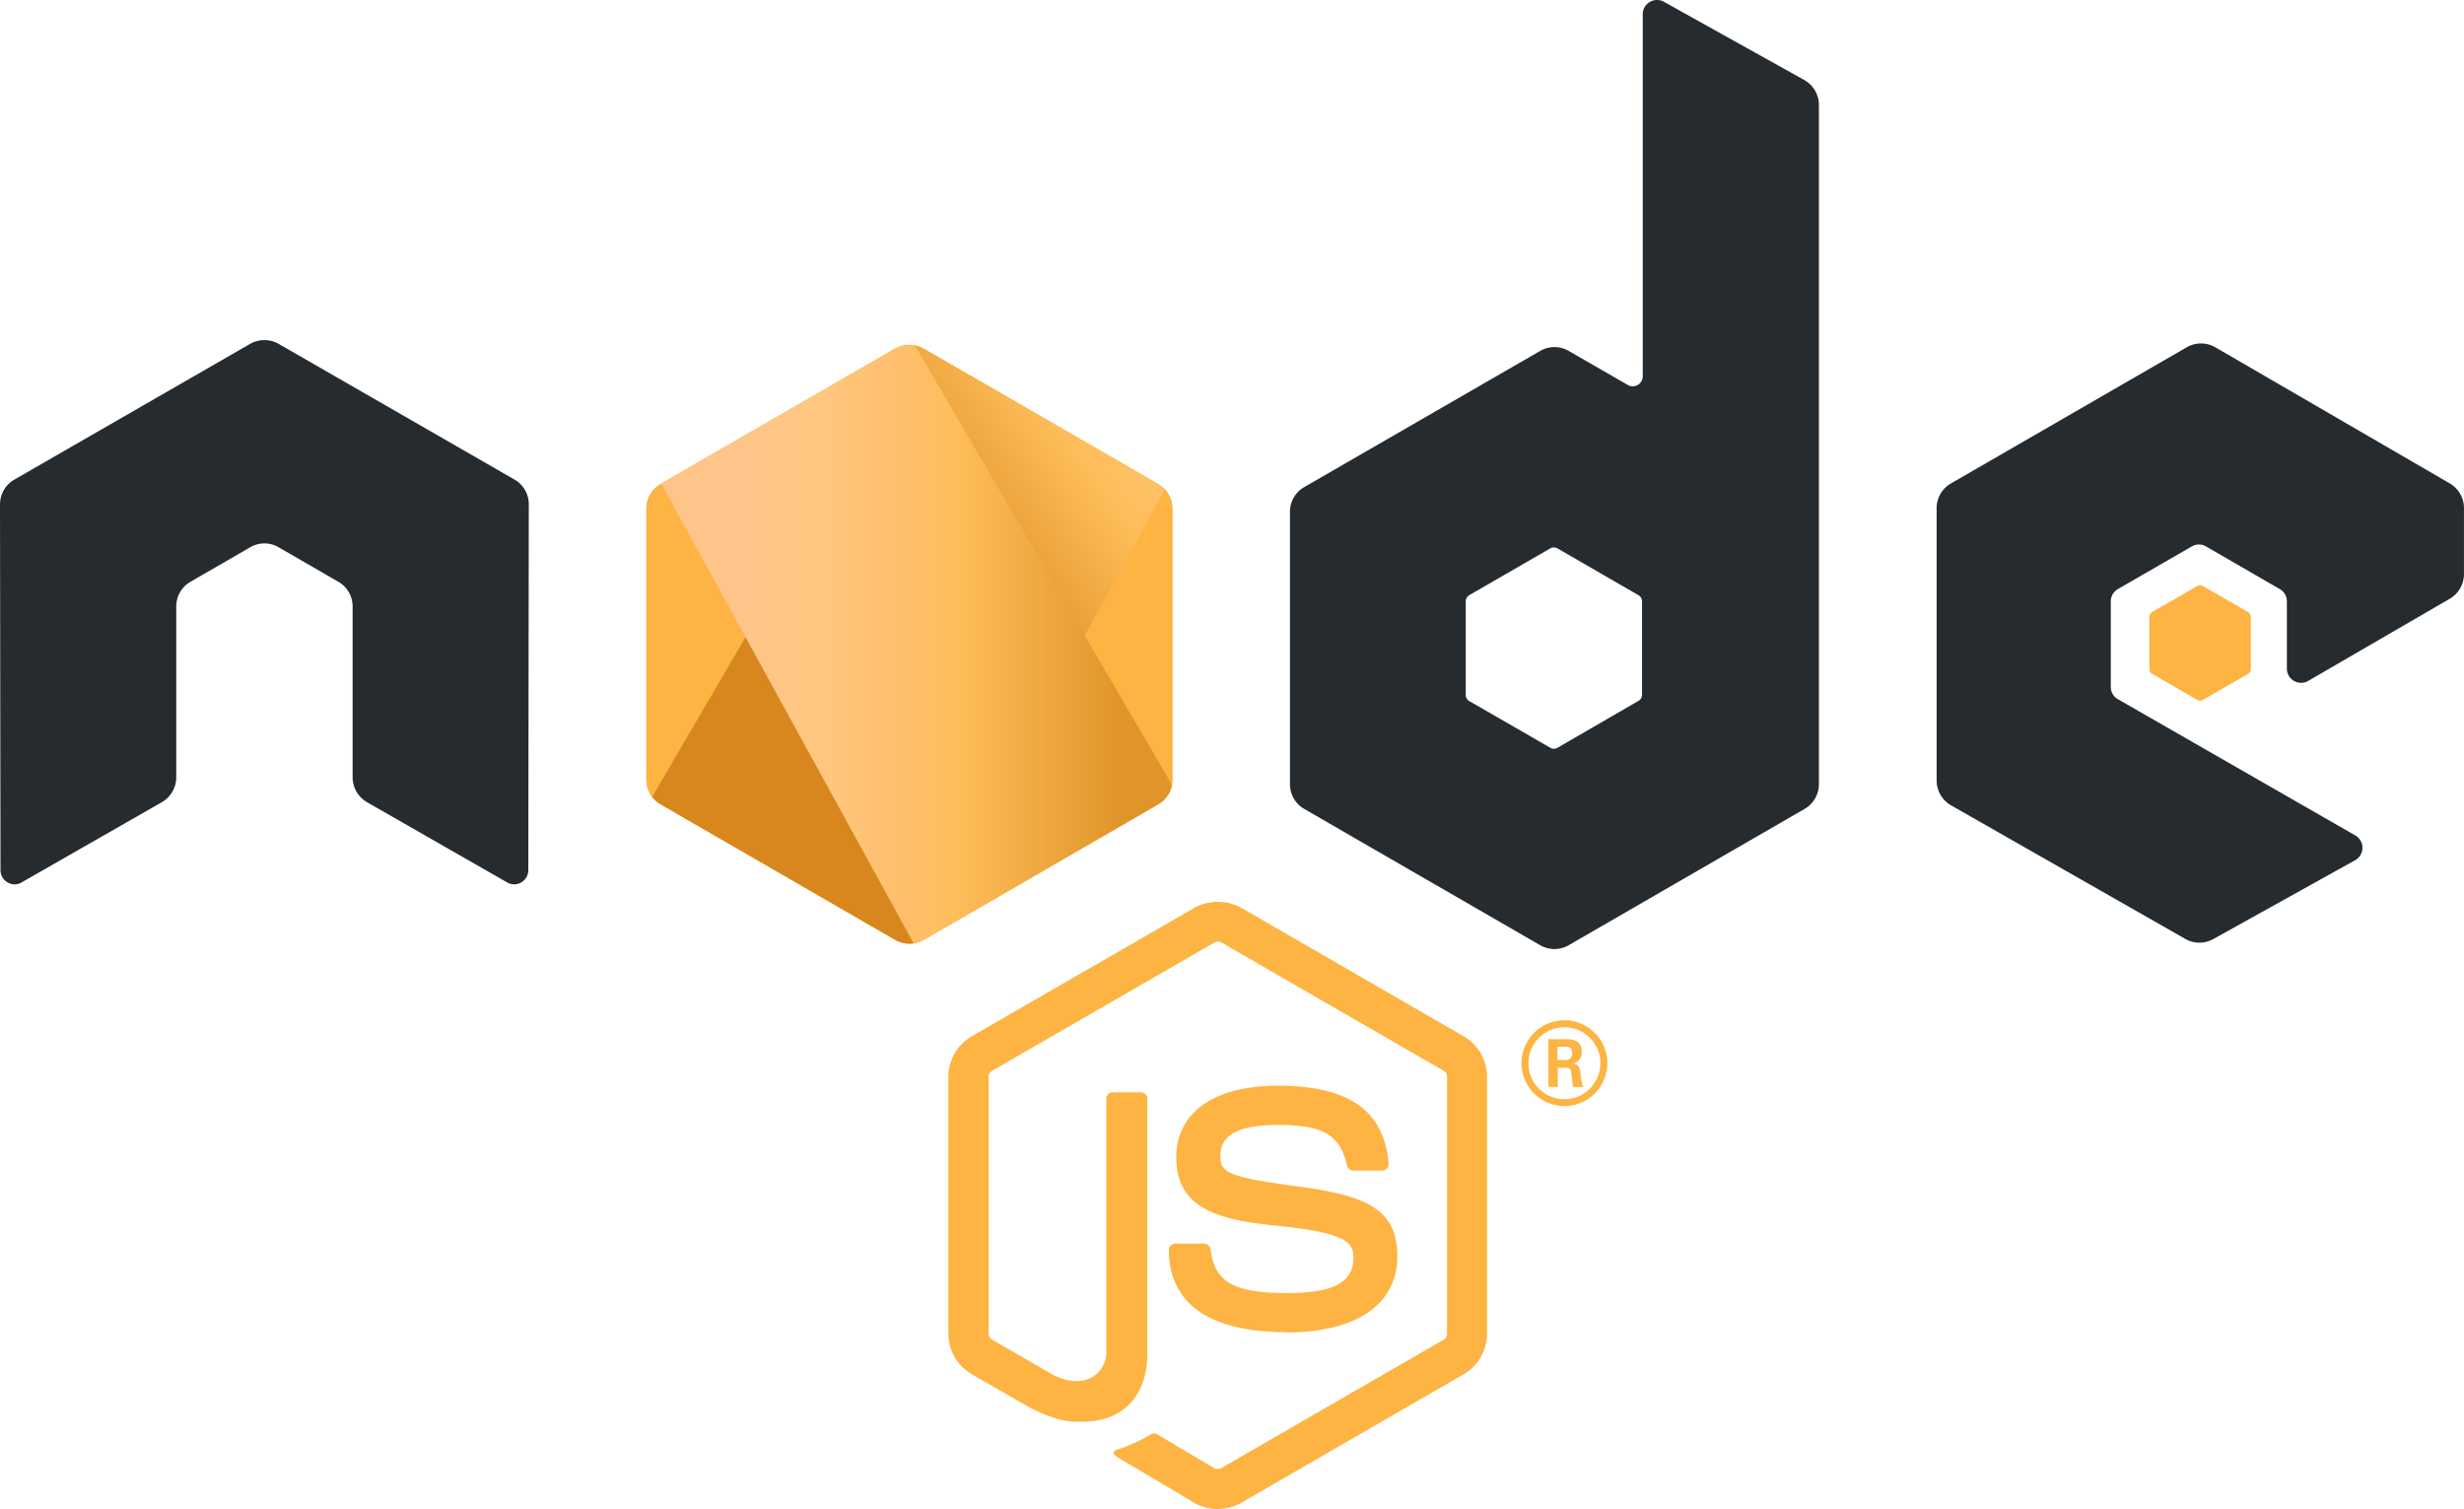 <svg id="Layer_1" data-name="Layer 1" xmlns="http://www.w3.org/2000/svg" xmlns:xlink="http://www.w3.org/1999/xlink" viewBox="0 0 589.83 361.24"><defs><clipPath id="clip-path"><rect width="589.83" height="361.24" fill="none"/></clipPath><clipPath id="clip-path-2"><path d="M214.28,83.45h0l-56.17,32.42a6.78,6.78,0,0,0-3.4,5.88v64.89a6.77,6.77,0,0,0,3.4,5.88L214.3,225a6.8,6.8,0,0,0,6.79,0l56.17-32.45a6.79,6.79,0,0,0,3.39-5.87V121.75a6.78,6.78,0,0,0-3.4-5.87L221.08,83.45a6.83,6.83,0,0,0-6.8,0" fill="none"/></clipPath><clipPath id="clip-path-3"><path d="M156.12,190.76a6.79,6.79,0,0,0,2,1.75l48.19,27.83,8,4.61a6.82,6.82,0,0,0,3.91.89,6.94,6.94,0,0,0,1.33-.24l59.24-108.48a6.72,6.72,0,0,0-1.58-1.25L240.47,94.63,221,83.44a7.12,7.12,0,0,0-1.76-.71Z" fill="none"/></clipPath><linearGradient id="linear-gradient" y1="361.24" x2="1" y2="361.24" gradientTransform="translate(125.58 -66234.13) scale(183.78)" gradientUnits="userSpaceOnUse"><stop offset="0" stop-color="#d7871d"/><stop offset="0.57" stop-color="#d7871d"/><stop offset="0.83" stop-color="#ffbe5b"/><stop offset="1" stop-color="#ffc881"/></linearGradient><clipPath id="clip-path-4"><path d="M217,82.58h0a6.87,6.87,0,0,0-2.71.87l-56,32.33,60.4,110a6.74,6.74,0,0,0,2.41-.83l56.17-32.45a6.81,6.81,0,0,0,3.26-4.51v-.17L219,82.69a7.09,7.09,0,0,0-1.37-.14l-.56,0" fill="none"/></clipPath><linearGradient id="linear-gradient-2" y1="361.24" x2="1" y2="361.24" gradientTransform="matrix(122.24, 0, 0, -122.24, 158.29, 44313.4)" gradientUnits="userSpaceOnUse"><stop offset="0" stop-color="#ffc489"/><stop offset="0.16" stop-color="#ffc489"/><stop offset="0.3" stop-color="#ffc881"/><stop offset="0.47" stop-color="#ffbe6b"/><stop offset="0.57" stop-color="#ffbe5b"/><stop offset="0.9" stop-color="#e0952b"/><stop offset="1" stop-color="#e0952b"/></linearGradient></defs><title>Artboard 1</title><g clip-path="url(#clip-path)"><path d="M291.53,361.24a11.21,11.21,0,0,1-5.59-1.49l-17.78-10.53c-2.66-1.49-1.36-2-.48-2.31a35.92,35.92,0,0,0,8-3.67,1.35,1.35,0,0,1,1.32.09l13.66,8.11a1.81,1.81,0,0,0,1.65,0l53.27-30.75a1.68,1.68,0,0,0,.81-1.44V257.78a1.71,1.71,0,0,0-.82-1.47L292.36,225.6a1.64,1.64,0,0,0-1.64,0l-53.23,30.72a1.7,1.7,0,0,0-.84,1.45v61.47a1.64,1.64,0,0,0,.83,1.43l14.59,8.43c7.92,4,12.76-.71,12.76-5.4V263a1.52,1.52,0,0,1,1.55-1.53h6.75a1.52,1.52,0,0,1,1.53,1.53v60.69c0,10.56-5.76,16.63-15.77,16.63-3.08,0-5.51,0-12.28-3.33l-14-8.05a11.26,11.26,0,0,1-5.59-9.72V257.77a11.19,11.19,0,0,1,5.59-9.71l53.32-30.76a11.68,11.68,0,0,1,11.2,0l53.25,30.77a11.23,11.23,0,0,1,5.59,9.71v61.47a11.27,11.27,0,0,1-5.59,9.71l-53.25,30.76a11.2,11.2,0,0,1-5.61,1.49" fill="#fdb442"/><path d="M308,318.88c-23.31,0-28.19-10.7-28.19-19.67a1.53,1.53,0,0,1,1.54-1.53h6.88a1.54,1.54,0,0,1,1.52,1.3c1,7,4.13,10.55,18.23,10.55,11.23,0,16-2.54,16-8.49,0-3.43-1.36-6-18.8-7.68-14.59-1.44-23.6-4.65-23.6-16.32,0-10.75,9.07-17.15,24.25-17.15,17.05,0,25.51,5.92,26.57,18.64a1.55,1.55,0,0,1-.41,1.19,1.59,1.59,0,0,1-1.13.49h-6.92a1.53,1.53,0,0,1-1.49-1.2c-1.67-7.37-5.69-9.73-16.64-9.73-12.25,0-13.68,4.27-13.68,7.47,0,3.88,1.68,5,18.21,7.2,16.37,2.17,24.15,5.24,24.15,16.75s-9.68,18.25-26.56,18.25m64.88-65.19h1.79a1.55,1.55,0,0,0,1.75-1.63c0-1.57-1.08-1.57-1.68-1.57H372.8Zm-2.17-5h4c1.36,0,4,0,4,3a2.65,2.65,0,0,1-2.17,2.83c1.59.11,1.69,1.15,1.91,2.61a11.29,11.29,0,0,0,.6,3h-2.44c-.07-.53-.44-3.47-.44-3.63-.16-.65-.39-1-1.2-1h-2v4.61h-2.23Zm-4.76,5.73a8.61,8.61,0,1,0,8.57-8.59,8.62,8.62,0,0,0-8.57,8.59m18.88,0a10.27,10.27,0,1,1-10.27-10.27,10.3,10.3,0,0,1,10.27,10.27" fill="#fdb442"/><path d="M126.58,120.73a6.82,6.82,0,0,0-3.41-5.93L66.7,82.31a6.59,6.59,0,0,0-3.1-.89H63a6.71,6.71,0,0,0-3.12.89L3.42,114.81A6.87,6.87,0,0,0,0,120.74l.12,87.52a3.36,3.36,0,0,0,1.69,2.95,3.23,3.23,0,0,0,3.39,0L38.78,192a6.89,6.89,0,0,0,3.41-5.92V145.17a6.8,6.8,0,0,1,3.41-5.91L59.89,131a6.79,6.79,0,0,1,3.41-.92,6.66,6.66,0,0,1,3.39.92L81,139.26a6.81,6.81,0,0,1,3.41,5.91v40.88A6.91,6.91,0,0,0,87.82,192l33.55,19.21a3.33,3.33,0,0,0,3.41,0,3.42,3.42,0,0,0,1.69-2.95ZM393.07,166.3a1.7,1.7,0,0,1-.85,1.47L372.82,179a1.71,1.71,0,0,1-1.7,0l-19.4-11.18a1.69,1.69,0,0,1-.85-1.47v-22.4a1.72,1.72,0,0,1,.84-1.48l19.39-11.2a1.73,1.73,0,0,1,1.72,0l19.4,11.2a1.7,1.7,0,0,1,.85,1.48ZM398.31.43a3.41,3.41,0,0,0-5.07,3V90.08a2.39,2.39,0,0,1-3.58,2.07L375.51,84a6.81,6.81,0,0,0-6.82,0L312.2,116.6a6.8,6.8,0,0,0-3.41,5.89v65.23a6.83,6.83,0,0,0,3.41,5.91l56.49,32.63a6.85,6.85,0,0,0,6.82,0L432,193.62a6.84,6.84,0,0,0,3.41-5.91V25.15a6.83,6.83,0,0,0-3.51-6ZM586.43,143.32a6.82,6.82,0,0,0,3.39-5.9V121.61a6.82,6.82,0,0,0-3.4-5.9L530.3,83.13a6.82,6.82,0,0,0-6.84,0L467,115.73a6.81,6.81,0,0,0-3.41,5.91v65.2a6.84,6.84,0,0,0,3.44,5.93l56.12,32a6.8,6.8,0,0,0,6.69,0l33.95-18.87a3.4,3.4,0,0,0,0-5.93L507,167.38a3.38,3.38,0,0,1-1.72-2.95V144a3.38,3.38,0,0,1,1.71-3l17.68-10.2a3.37,3.37,0,0,1,3.4,0L545.72,141a3.4,3.4,0,0,1,1.71,2.95v16.08a3.4,3.4,0,0,0,5.12,2.95Z" fill="#262b2f" fill-rule="evenodd"/><path d="M526,140.27a1.29,1.29,0,0,1,1.31,0l10.84,6.25a1.31,1.31,0,0,1,.65,1.13v12.52a1.31,1.31,0,0,1-.65,1.13l-10.84,6.25a1.29,1.29,0,0,1-1.31,0l-10.83-6.25a1.3,1.3,0,0,1-.67-1.13V147.65a1.29,1.29,0,0,1,.65-1.13Z" fill="#fdb442" fill-rule="evenodd"/><path d="M214.3,83.45l-56.17,32.42a6.78,6.78,0,0,0-3.39,5.88v64.89a6.78,6.78,0,0,0,3.39,5.88L214.3,225a6.8,6.8,0,0,0,6.79,0l56.17-32.45a6.8,6.8,0,0,0,3.39-5.87V121.75a6.78,6.78,0,0,0-3.4-5.87L221.08,83.45a6.83,6.83,0,0,0-6.8,0" fill="#fdb442"/></g><g clip-path="url(#clip-path-2)"><rect x="125.49" y="66.22" width="184.39" height="176.28" transform="translate(-16.73 281.89) rotate(-63.89)" fill="#fdb442"/></g><g clip-path="url(#clip-path-3)"><rect x="125.58" y="60.29" width="183.79" height="188.1" transform="translate(-49.15 159.45) rotate(-36.46)" fill="url(#linear-gradient)"/></g><g clip-path="url(#clip-path-4)"><rect x="158.29" y="82.56" width="122.24" height="143.24" fill="url(#linear-gradient-2)"/></g></svg>